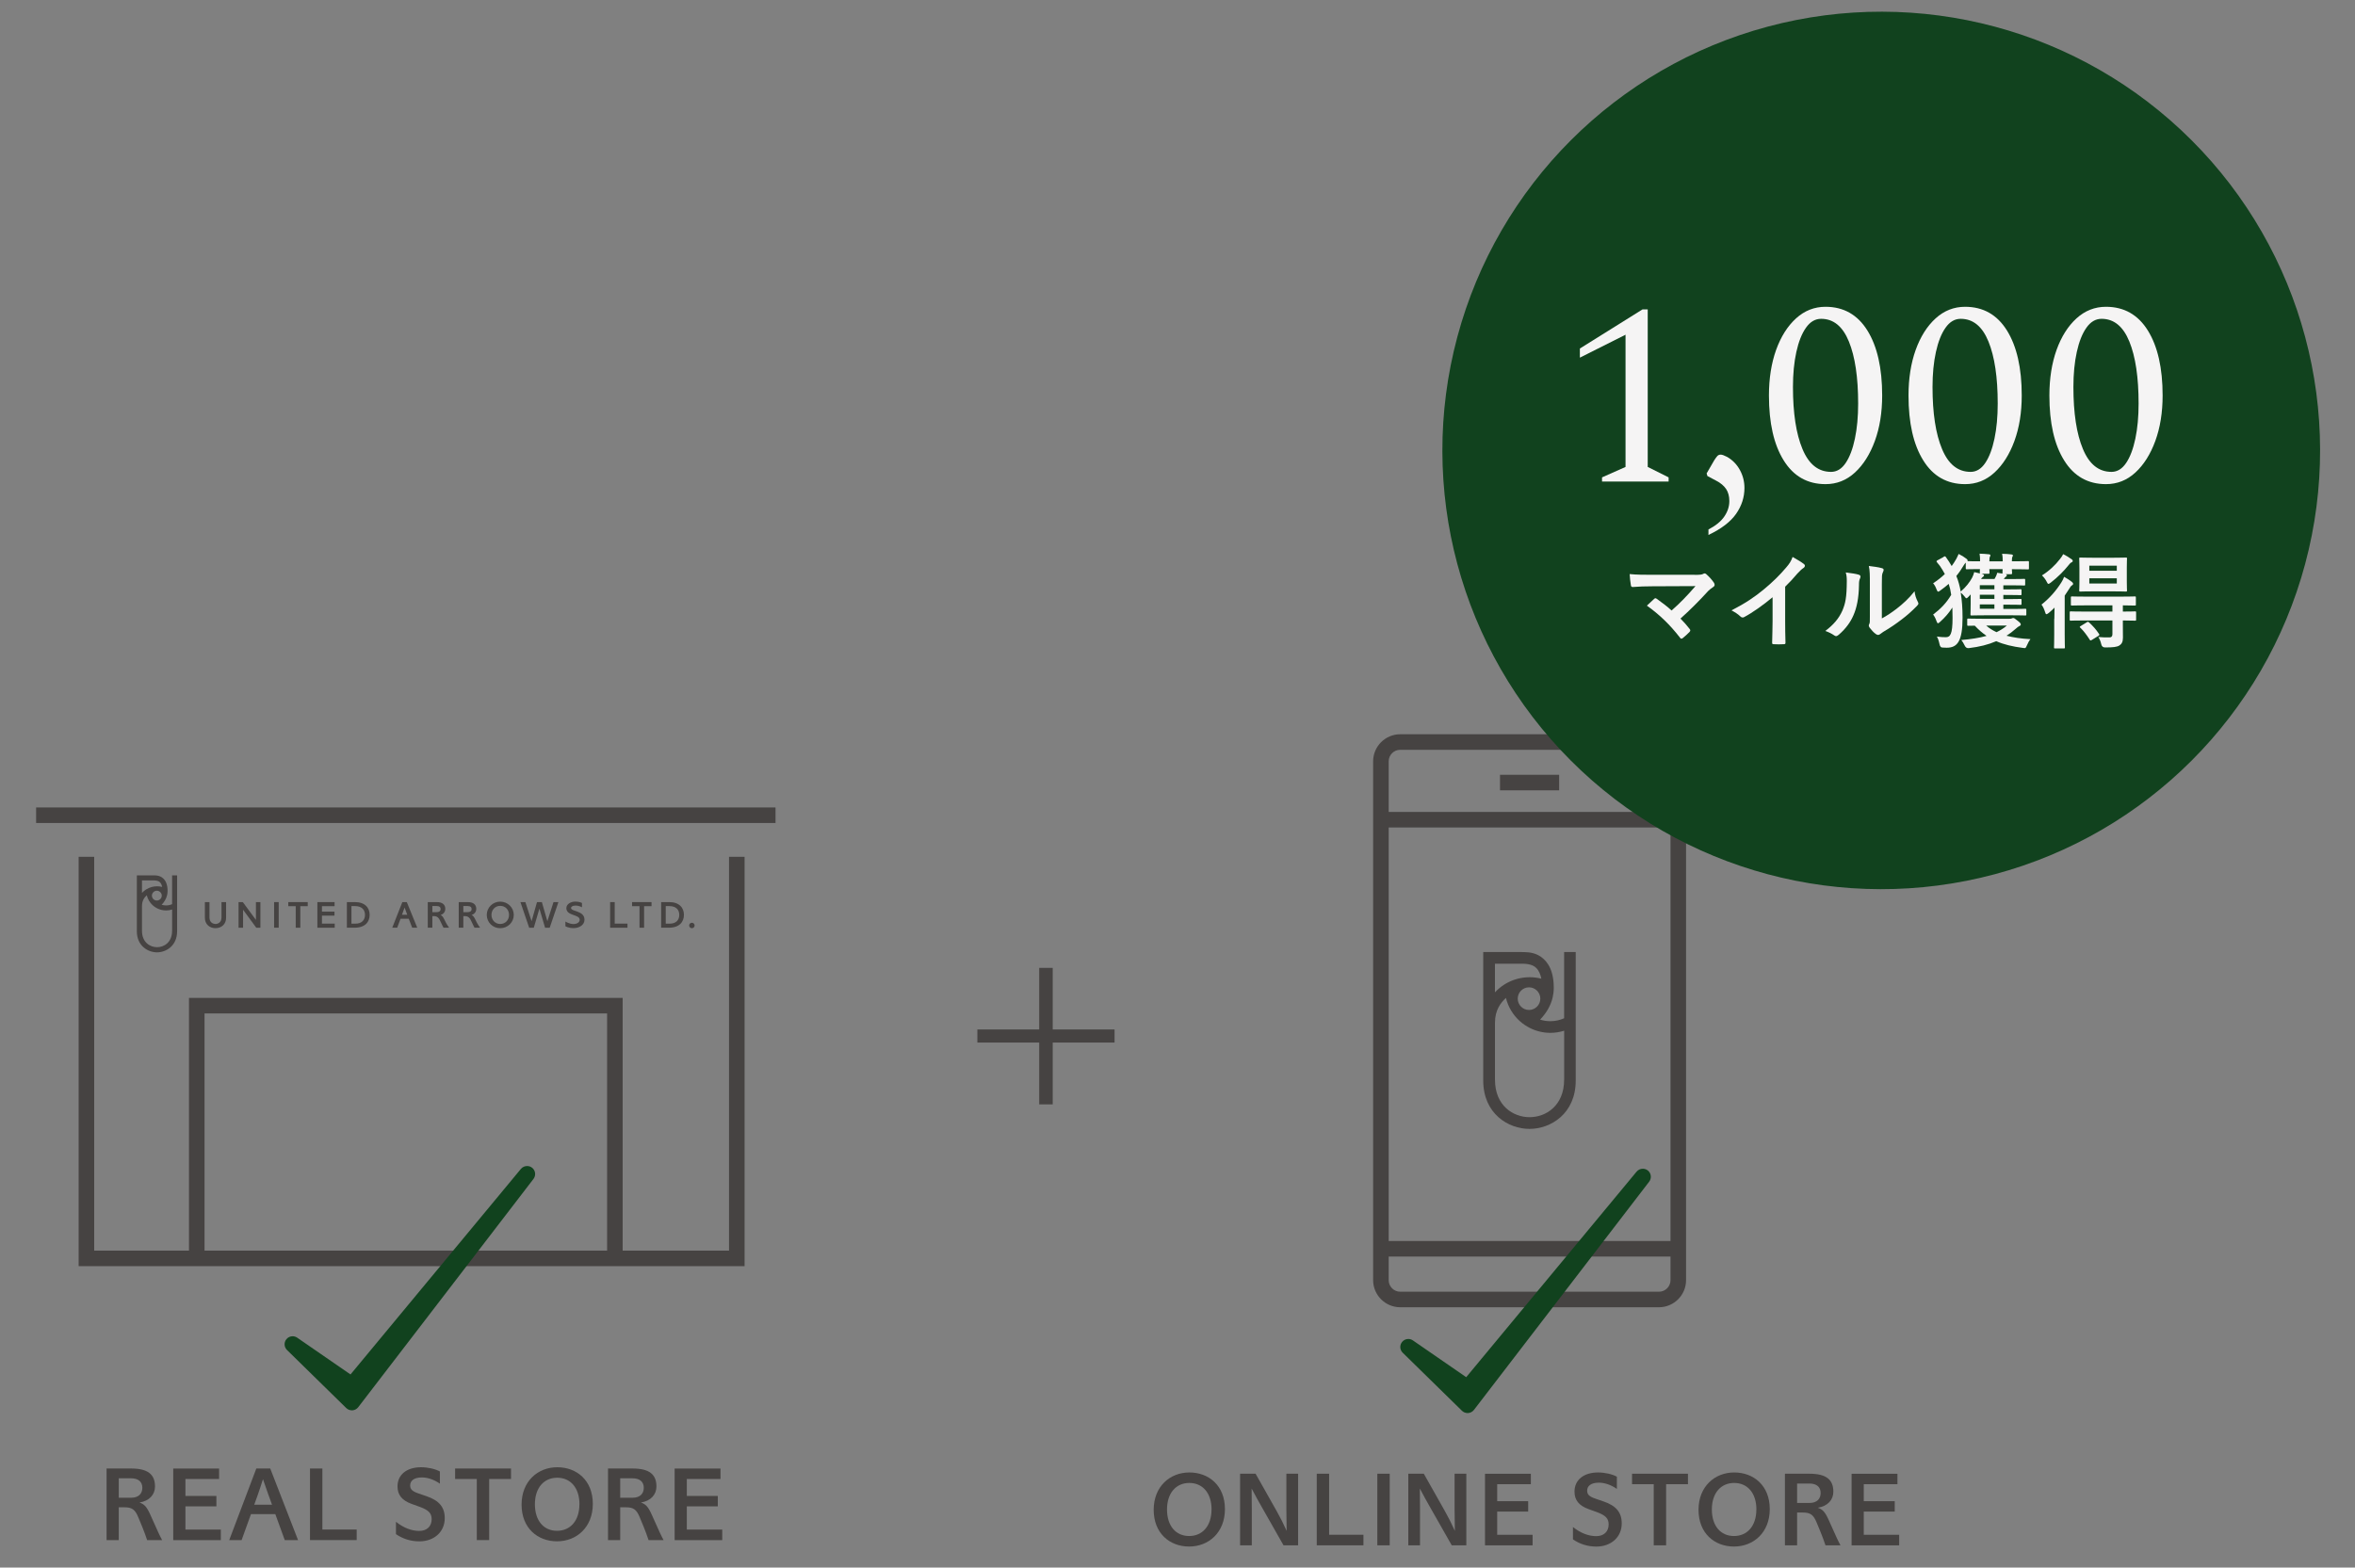 <?xml version="1.0" encoding="UTF-8"?>
<svg id="_レイヤー_1" data-name="レイヤー 1" xmlns="http://www.w3.org/2000/svg" viewBox="0 0 595.28 396.35">
  <rect x="0" y="0" width="595.28" height="396.35" fill="#808080" stroke="none"/>
  <defs>
    <style>
      .cls-1 {
        fill: #f5f4f4;
      }

      .cls-2 {
        fill: #11421e;
      }

      .cls-3 {
        fill: #464342;
      }
    </style>
  </defs>
  <g>
    <path class="cls-3" d="M30.02,381.11v8.29h-3.08v-18.1h6.21c4.27,0,6.03,1.53,6.03,4.54,0,2.05-1.41,3.65-3.92,4.06,1.21,.43,1.82,1.02,2.76,3.13l1.16,2.58c.62,1.37,1.05,2.4,1.8,3.79h-3.79c-.34-1.07-.8-2.26-1.21-3.29l-1.03-2.49c-.82-2.01-1.64-2.51-3.51-2.51h-1.41Zm0-2.42h3.13c1.87,0,2.83-1.03,2.83-2.51s-.96-2.4-2.83-2.4h-3.13v4.91Z"/>
    <path class="cls-3" d="M55.38,373.95h-8.51v4.29h7.83v2.63h-7.83v5.87h8.95v2.67h-12.03v-18.1h11.59v2.65Z"/>
    <path class="cls-3" d="M63.44,382.83l-2.37,6.57h-3.13l6.85-18.1h3.52l7.03,18.1h-3.36l-2.39-6.57h-6.14Zm4.47-4.7c-.44-1.21-.94-2.67-1.44-4.13-.46,1.46-.94,2.92-1.37,4.13l-.84,2.33h4.5l-.84-2.33Z"/>
    <path class="cls-3" d="M81.49,386.73h8.67v2.67h-11.8v-18.1h3.13v15.43Z"/>
    <path class="cls-3" d="M111.19,375.13c-1.53-1.07-3.17-1.57-4.55-1.57-2.03,0-2.96,.87-2.96,2.01,0,.94,.48,1.48,2.03,2.01l2.12,.73c3.13,1.07,4.59,2.74,4.59,5.55,0,3.47-2.69,5.86-6.42,5.86-2.23,0-4.22-.66-5.91-1.82v-3.13c1.87,1.51,3.91,2.31,5.87,2.31s3.15-1.16,3.15-2.97c0-1.46-.73-2.28-2.99-3.11l-2.08-.75c-2.44-.89-3.56-2.28-3.56-4.43,0-2.92,2.28-4.84,5.96-4.84,1.69,0,3.6,.43,4.75,1.07v3.08Z"/>
    <path class="cls-3" d="M129.17,373.95h-5.52v15.45h-3.13v-15.45h-5.48v-2.65h14.13v2.65Z"/>
    <path class="cls-3" d="M131.84,380.43c0-5.91,4.11-9.45,9.02-9.45s8.99,3.31,8.99,9.26-4.13,9.47-9.04,9.47-8.97-3.33-8.97-9.29Zm14.63-.09c0-4.18-2.28-6.71-5.62-6.71s-5.64,2.53-5.64,6.71,2.24,6.71,5.59,6.71,5.66-2.53,5.66-6.71Z"/>
    <path class="cls-3" d="M156.77,381.11v8.29h-3.08v-18.1h6.21c4.27,0,6.03,1.53,6.03,4.54,0,2.05-1.41,3.65-3.92,4.06,1.21,.43,1.82,1.02,2.76,3.13l1.16,2.58c.62,1.37,1.05,2.4,1.8,3.79h-3.79c-.34-1.07-.8-2.26-1.21-3.29l-1.03-2.49c-.82-2.01-1.64-2.51-3.51-2.51h-1.41Zm0-2.42h3.13c1.87,0,2.83-1.03,2.83-2.51s-.96-2.4-2.83-2.4h-3.13v4.91Z"/>
    <path class="cls-3" d="M182.12,373.95h-8.51v4.29h7.83v2.63h-7.83v5.87h8.95v2.67h-12.03v-18.1h11.59v2.65Z"/>
  </g>
  <g>
    <path class="cls-3" d="M291.62,381.75c0-5.91,4.11-9.45,9.02-9.45s8.99,3.31,8.99,9.26-4.13,9.47-9.04,9.47-8.97-3.33-8.97-9.29Zm14.63-.09c0-4.18-2.28-6.71-5.62-6.71s-5.64,2.53-5.64,6.71,2.24,6.71,5.59,6.71,5.66-2.53,5.66-6.71Z"/>
    <path class="cls-3" d="M328.14,390.72h-3.7l-5.43-9.56c-.82-1.44-1.72-3.04-2.63-4.79,0,1.62,.04,3.42,.04,5.04v9.31h-2.96v-18.1h3.92l5.32,9.43c.92,1.62,1.72,3.22,2.53,5.02,0-1.73-.07-3.54-.07-5.27v-9.18h2.97v18.1Z"/>
    <path class="cls-3" d="M335.97,388.05h8.67v2.67h-11.8v-18.1h3.13v15.43Z"/>
    <path class="cls-3" d="M351.28,390.72h-3.13v-18.1h3.13v18.1Z"/>
    <path class="cls-3" d="M370.66,390.72h-3.7l-5.43-9.56c-.82-1.44-1.72-3.04-2.63-4.79,0,1.62,.04,3.42,.04,5.04v9.31h-2.96v-18.1h3.92l5.32,9.43c.92,1.62,1.72,3.22,2.53,5.02,0-1.73-.07-3.54-.07-5.27v-9.18h2.97v18.1Z"/>
    <path class="cls-3" d="M386.96,375.27h-8.51v4.29h7.83v2.63h-7.83v5.87h8.95v2.67h-12.03v-18.1h11.59v2.65Z"/>
    <path class="cls-3" d="M408.69,376.45c-1.53-1.07-3.17-1.57-4.54-1.57-2.03,0-2.96,.87-2.96,2.01,0,.94,.48,1.48,2.03,2.01l2.12,.73c3.13,1.07,4.59,2.74,4.59,5.55,0,3.47-2.69,5.86-6.42,5.86-2.23,0-4.22-.66-5.91-1.82v-3.13c1.87,1.51,3.91,2.31,5.87,2.31s3.15-1.16,3.15-2.97c0-1.46-.73-2.28-2.99-3.11l-2.08-.75c-2.44-.89-3.56-2.28-3.56-4.43,0-2.92,2.28-4.84,5.96-4.84,1.69,0,3.6,.43,4.75,1.07v3.08Z"/>
    <path class="cls-3" d="M426.67,375.27h-5.52v15.45h-3.13v-15.45h-5.48v-2.65h14.13v2.65Z"/>
    <path class="cls-3" d="M429.34,381.75c0-5.91,4.11-9.45,9.02-9.45s8.99,3.31,8.99,9.26-4.13,9.47-9.04,9.47-8.97-3.33-8.97-9.29Zm14.63-.09c0-4.18-2.28-6.71-5.62-6.71s-5.64,2.53-5.64,6.71,2.24,6.71,5.59,6.71,5.66-2.53,5.66-6.71Z"/>
    <path class="cls-3" d="M454.26,382.43v8.29h-3.08v-18.1h6.21c4.27,0,6.03,1.53,6.03,4.54,0,2.05-1.41,3.65-3.92,4.06,1.21,.43,1.82,1.03,2.76,3.13l1.16,2.58c.62,1.37,1.05,2.4,1.8,3.79h-3.79c-.34-1.07-.8-2.26-1.21-3.29l-1.03-2.49c-.82-2.01-1.64-2.51-3.51-2.51h-1.41Zm0-2.42h3.12c1.87,0,2.83-1.03,2.83-2.51s-.96-2.4-2.83-2.4h-3.12v4.91Z"/>
    <path class="cls-3" d="M479.62,375.27h-8.51v4.29h7.83v2.63h-7.83v5.87h8.95v2.67h-12.03v-18.1h11.59v2.65Z"/>
  </g>
  <g>
    <rect class="cls-3" x="9.13" y="204.16" width="186.9" height="3.93"/>
    <polygon class="cls-3" points="188.21 320.14 19.88 320.14 19.88 216.64 23.81 216.64 23.81 316.21 184.28 316.21 184.28 216.64 188.21 216.64 188.21 320.14"/>
    <polygon class="cls-3" points="157.39 317.39 153.46 317.39 153.46 256.24 51.7 256.24 51.7 317.39 47.77 317.39 47.77 252.31 157.39 252.31 157.39 317.39"/>
    <g>
      <g>
        <g>
          <rect class="cls-3" x="69.29" y="228.09" width="1.16" height="6.47"/>
          <path class="cls-3" d="M55.99,228.09v3.89c0,1.25-.9,1.64-1.52,1.64s-1.52-.39-1.52-1.64v-3.89h-1.16v3.98c0,1.59,1.16,2.61,2.68,2.61s2.68-1.02,2.68-2.61v-3.98h-1.16Z"/>
          <path class="cls-3" d="M109.29,231.63h.36c.88,0,1.29,.42,1.72,1.42,.38,.87,.74,1.51,.74,1.51h1.41c-1.36-1.88-1.23-2.74-2.15-3.22,0,0,1.19-.28,1.19-1.55,0-1.02-.71-1.7-2.1-1.7h-2.33v6.47h1.16v-2.94Zm0-2.55h1.04c.78,0,1.05,.33,1.05,.76s-.27,.79-1.05,.79h-1.04v-1.54Z"/>
          <path class="cls-3" d="M117.12,231.63h.36c.88,0,1.29,.42,1.72,1.42,.38,.87,.74,1.51,.74,1.51h1.41c-1.36-1.88-1.23-2.74-2.15-3.22,0,0,1.19-.28,1.19-1.55,0-1.02-.71-1.7-2.1-1.7h-2.33v6.47h1.16v-2.94Zm0-2.55h1.04c.78,0,1.05,.33,1.05,.76s-.27,.79-1.05,.79h-1.04v-1.54Z"/>
          <polygon class="cls-3" points="138.36 232.92 139.91 228.09 141.15 228.09 138.95 234.57 137.78 234.57 136.35 229.74 134.93 234.57 133.76 234.57 131.55 228.09 132.8 228.09 134.37 232.92 135.74 228.09 136.97 228.09 138.36 232.92"/>
          <polygon class="cls-3" points="72.87 228.09 72.87 229.12 74.75 229.12 74.75 234.57 75.91 234.57 75.91 229.12 77.79 229.12 77.79 228.09 72.87 228.09"/>
          <path class="cls-3" d="M89.67,228.09h-1.99v6.47h2c2.61,0,3.76-1.48,3.76-3.24s-1.14-3.24-3.77-3.24Zm-.83,1.01h.95c1.69,.01,2.47,.96,2.47,2.22s-.78,2.24-2.47,2.22h-.95v-4.45Z"/>
          <path class="cls-3" d="M102.82,228.09h-1.12l-2.55,6.47h1.25l.84-2.24v-.02h2.09v.02s.86,2.24,.86,2.24h1.28l-2.64-6.47Zm-.56,1.36l.68,1.84h-1.33l.66-1.84Z"/>
          <polygon class="cls-3" points="84.57 229.12 84.57 228.09 80.22 228.09 80.22 234.57 84.61 234.57 84.61 233.53 81.38 233.53 81.38 231.51 84.55 231.51 84.55 230.5 81.38 230.5 81.38 229.12 84.57 229.12"/>
          <polygon class="cls-3" points="64.69 228.09 64.69 232.59 61.38 228.09 60.3 228.09 60.3 234.57 61.44 234.57 61.44 230.02 64.78 234.57 65.82 234.57 65.82 228.09 64.69 228.09"/>
          <path class="cls-3" d="M126.44,227.97c1.91,0,3.43,1.51,3.43,3.36s-1.52,3.36-3.43,3.36-3.4-1.5-3.4-3.36,1.52-3.36,3.4-3.36Zm0,5.65c1.3,0,2.23-1,2.23-2.29s-.91-2.29-2.23-2.29-2.21,1.03-2.21,2.29,.92,2.29,2.21,2.29Z"/>
          <path class="cls-3" d="M144.34,229.59c0-.34,.43-.62,1.11-.62,1.01,0,1.66,.44,1.66,.44v-1.1s-.63-.35-1.66-.35c-1.21,0-2.29,.66-2.29,1.65,0,2.04,3.37,1.51,3.37,2.96,0,.6-.65,1.07-1.56,1.07-1.07,0-2.05-.64-2.05-.64v1.19s.76,.48,2.07,.48c1.42,0,2.75-.79,2.75-2.13,0-2.36-3.39-1.99-3.39-2.96Z"/>
        </g>
        <polygon class="cls-3" points="159.77 228.09 159.77 229.12 161.65 229.12 161.65 234.57 162.81 234.57 162.81 229.12 164.69 229.12 164.69 228.09 159.77 228.09"/>
        <path class="cls-3" d="M169.11,228.09h-1.99v6.47h2c2.61,0,3.76-1.48,3.76-3.24s-1.14-3.24-3.76-3.24Zm-.83,1.01h.95c1.69,.01,2.47,.96,2.47,2.22s-.78,2.24-2.47,2.22h-.95v-4.45Z"/>
        <polygon class="cls-3" points="154.22 228.09 154.22 234.57 158.61 234.57 158.61 233.53 155.38 233.53 155.38 228.09 154.22 228.09"/>
        <path class="cls-3" d="M174.2,234c0-.38,.31-.69,.69-.69s.69,.31,.69,.69-.31,.69-.69,.69-.69-.31-.69-.69"/>
      </g>
      <path class="cls-3" d="M43.5,221.32v7.29c-.46,.21-.97,.32-1.51,.32-.39,0-.77-.06-1.13-.17,.62-.64,1.15-1.45,1.38-2.44,.08-.34,.12-.7,.12-1.08,0-.14,0-.28-.01-.41-.1-1.87-.92-2.74-1.69-3.15-.71-.38-1.46-.35-2.05-.35-.31,0-4.02,0-4.02,0v14.13c0,3.66,2.76,5.33,5.09,5.33s5.09-1.66,5.09-5.33v-14.13h-1.28Zm-3.86,6.37c-.69,0-1.24-.56-1.24-1.24s.56-1.24,1.24-1.24,1.25,.56,1.25,1.24-.56,1.24-1.25,1.24Zm-3.75-5.09h2.73c.57,0,1.34,0,1.81,.47,.3,.3,.47,.74,.56,1.18-.41-.11-.85-.16-1.29-.16s-.92,.06-1.35,.18c-.49,.13-.96,.34-1.39,.6-.4,.25-.76,.55-1.07,.89v-3.15Zm7.61,12.76c0,2.88-2.01,4.13-3.8,4.13s-3.81-1.25-3.81-4.13v-6.27c0-1.44,.66-2.22,1.21-2.73,.24,.99,.77,1.87,1.51,2.54,.34,.31,.73,.58,1.15,.78,.67,.33,1.43,.52,2.24,.52,.53,0,1.03-.09,1.51-.24v5.39Z"/>
    </g>
  </g>
  <g>
    <path class="cls-3" d="M419.34,330.53h-65.4c-3.77,0-6.85-3.08-6.85-6.85V192.5c0-3.78,3.08-6.85,6.85-6.85h65.4c3.77,0,6.85,3.07,6.85,6.85v131.18c0,3.77-3.08,6.85-6.85,6.85Zm-65.4-140.95c-1.61,0-2.92,1.31-2.92,2.92v131.18c0,1.61,1.31,2.92,2.92,2.92h65.4c1.61,0,2.92-1.31,2.92-2.92V192.5c0-1.61-1.31-2.92-2.92-2.92h-65.4Z"/>
    <rect class="cls-3" x="349.47" y="205.29" width="74.31" height="3.93"/>
    <rect class="cls-3" x="379.16" y="195.9" width="14.95" height="3.93"/>
    <rect class="cls-3" x="349.47" y="313.78" width="74.31" height="3.93"/>
    <path class="cls-3" d="M395.37,240.72v16.74c-1.06,.47-2.24,.74-3.48,.74-.9,0-1.78-.14-2.6-.4,1.43-1.48,2.65-3.34,3.18-5.61,.18-.78,.28-1.61,.28-2.49,0-.33,0-.64-.03-.95-.24-4.29-2.12-6.3-3.87-7.23-1.63-.86-3.35-.8-4.7-.8-.71,0-9.23,0-9.23,0v32.47c0,8.42,6.34,12.24,11.69,12.24s11.69-3.82,11.69-12.24v-32.47h-2.95Zm-8.88,14.64c-1.57,0-2.85-1.28-2.85-2.86s1.28-2.86,2.85-2.86,2.86,1.28,2.86,2.86-1.28,2.86-2.86,2.86Zm-8.61-11.7h6.28c1.31,0,3.08,0,4.16,1.08,.7,.7,1.09,1.69,1.29,2.71-.95-.24-1.94-.37-2.97-.37s-2.11,.15-3.11,.41c-1.13,.31-2.21,.77-3.18,1.38-.91,.57-1.74,1.25-2.47,2.04v-7.24Zm17.49,29.33c0,6.61-4.63,9.48-8.74,9.48s-8.74-2.87-8.74-9.48v-14.4c0-3.31,1.52-5.09,2.77-6.28,.55,2.28,1.78,4.3,3.46,5.83,.79,.72,1.68,1.32,2.64,1.8,1.55,.77,3.29,1.21,5.14,1.21,1.21,0,2.38-.2,3.48-.54v12.38Z"/>
  </g>
  <path class="cls-3" d="M262.68,260.29v-15.57h3.42v15.57h15.63v3.31h-15.63v15.63h-3.42v-15.63h-15.63v-3.31h15.63Z"/>
  <g>
    <circle class="cls-2" cx="475.52" cy="113.89" r="110.93" transform="translate(58.75 369.6) rotate(-45)"/>
    <g>
      <path class="cls-1" d="M404.95,121.75v-1.05l5.94-2.64v-33.43l-11.54,5.8v-2.31l15.83-9.89h1.32v39.83l5.28,2.64v1.05h-16.82Z"/>
      <path class="cls-1" d="M431.85,135.27v-1.39c1.85-.97,3.19-2.07,4.02-3.3,.84-1.23,1.26-2.53,1.26-3.89,0-1.23-.28-2.25-.82-3.06-.55-.81-1.38-1.51-2.48-2.08l-2.24-1.19-.2-.66,1.91-3.3c.31-.48,.57-.85,.79-1.09,.22-.24,.5-.36,.86-.36s.9,.2,1.65,.59c1.36,.79,2.43,1.89,3.2,3.3,.77,1.41,1.15,2.92,1.15,4.55,0,2.33-.7,4.51-2.11,6.53-1.41,2.02-3.74,3.8-6.99,5.34Z"/>
      <path class="cls-1" d="M461.45,122.41c-4.57,0-8.1-2-10.58-6-2.49-4-3.73-9.47-3.73-16.42,0-4.31,.61-8.14,1.81-11.51,1.21-3.36,2.89-6.02,5.04-7.98,2.16-1.96,4.64-2.93,7.45-2.93,4.57,0,8.1,2,10.59,6,2.48,4,3.73,9.47,3.73,16.42,0,4.31-.62,8.14-1.85,11.51-1.23,3.36-2.91,6.02-5.04,7.98-2.13,1.96-4.6,2.93-7.42,2.93Zm1.39-3.1c1.45,0,2.68-.75,3.69-2.24,1.01-1.49,1.79-3.55,2.34-6.16,.55-2.62,.82-5.57,.82-8.87,0-6.64-.78-11.87-2.34-15.69-1.56-3.83-3.9-5.74-7.02-5.74-1.5,0-2.77,.75-3.82,2.24-1.06,1.49-1.87,3.54-2.44,6.13-.57,2.59-.86,5.54-.86,8.84,0,6.64,.8,11.88,2.41,15.72,1.6,3.85,4.01,5.77,7.22,5.77Z"/>
      <path class="cls-1" d="M496.73,122.41c-4.57,0-8.1-2-10.58-6-2.49-4-3.73-9.47-3.73-16.42,0-4.31,.61-8.14,1.81-11.51,1.21-3.36,2.89-6.02,5.04-7.98,2.16-1.96,4.64-2.93,7.45-2.93,4.57,0,8.1,2,10.59,6,2.48,4,3.73,9.47,3.73,16.42,0,4.31-.62,8.14-1.85,11.51-1.23,3.36-2.91,6.02-5.04,7.98-2.13,1.96-4.6,2.93-7.42,2.93Zm1.39-3.1c1.45,0,2.68-.75,3.69-2.24,1.01-1.49,1.79-3.55,2.34-6.16,.55-2.62,.82-5.57,.82-8.87,0-6.64-.78-11.87-2.34-15.69-1.56-3.83-3.9-5.74-7.02-5.74-1.5,0-2.77,.75-3.82,2.24-1.06,1.49-1.87,3.54-2.44,6.13-.57,2.59-.86,5.54-.86,8.84,0,6.64,.8,11.88,2.41,15.72,1.6,3.85,4.01,5.77,7.22,5.77Z"/>
      <path class="cls-1" d="M532.34,122.41c-4.57,0-8.1-2-10.58-6-2.49-4-3.73-9.47-3.73-16.42,0-4.31,.61-8.14,1.81-11.51,1.21-3.36,2.89-6.02,5.04-7.98,2.16-1.96,4.64-2.93,7.45-2.93,4.57,0,8.1,2,10.59,6,2.48,4,3.73,9.47,3.73,16.42,0,4.31-.62,8.14-1.85,11.51-1.23,3.36-2.91,6.02-5.04,7.98-2.13,1.96-4.6,2.93-7.42,2.93Zm1.39-3.1c1.45,0,2.68-.75,3.69-2.24,1.01-1.49,1.79-3.55,2.34-6.16,.55-2.62,.82-5.57,.82-8.87,0-6.64-.78-11.87-2.34-15.69-1.56-3.83-3.9-5.74-7.02-5.74-1.5,0-2.77,.75-3.82,2.24-1.06,1.49-1.87,3.54-2.44,6.13-.57,2.59-.86,5.54-.86,8.84,0,6.64,.8,11.88,2.41,15.72,1.6,3.85,4.01,5.77,7.22,5.77Z"/>
    </g>
    <g>
      <path class="cls-1" d="M428.34,145.35c1.52,0,1.83-.08,2.17-.24,.13-.08,.26-.13,.37-.13,.15,0,.31,.08,.44,.21,.71,.63,1.31,1.28,1.88,2.09,.13,.21,.21,.39,.21,.58,0,.21-.11,.39-.34,.55-.55,.39-.92,.63-1.26,.99-2.25,2.48-4.68,4.91-7.03,7,.84,.84,1.54,1.64,2.3,2.61,.13,.16,.18,.26,.18,.39s-.08,.26-.23,.42c-.52,.52-1.1,1.07-1.7,1.54-.13,.08-.23,.13-.34,.13s-.21-.08-.31-.23c-2.53-3.27-5.17-5.83-8.39-8.13,.52-.5,1.41-1.33,1.88-1.75,.1-.08,.21-.13,.29-.13,.1,0,.21,.08,.36,.18,1.36,.99,2.62,1.91,3.71,2.93,2.19-1.91,4.1-3.92,6.04-6.17l-11,.05c-1.51,0-3.44,.05-4.86,.18-.34,0-.42-.16-.47-.47-.15-.92-.26-1.83-.31-2.8,1.77,.18,3.89,.18,5.69,.18h10.71Z"/>
      <path class="cls-1" d="M451.24,157c0,1.8,.02,3.35,.08,5.44,.03,.34-.1,.44-.39,.44-.83,.05-1.77,.05-2.61,0-.29,0-.39-.1-.37-.42,.03-1.88,.11-3.58,.11-5.36v-6.09c-2.3,1.93-5.1,3.92-7.19,5.02-.13,.08-.26,.1-.39,.1-.21,0-.36-.08-.55-.26-.6-.6-1.46-1.12-2.25-1.54,3.6-1.86,5.83-3.37,8.23-5.36,2.06-1.7,3.94-3.53,5.57-5.46,.89-1.04,1.23-1.57,1.64-2.69,1.18,.65,2.33,1.36,2.9,1.83,.15,.1,.21,.26,.21,.39,0,.21-.16,.44-.36,.57-.45,.29-.86,.68-1.57,1.44-1.02,1.23-1.99,2.25-3.06,3.29v8.65Z"/>
      <path class="cls-1" d="M469.87,145.32c.44,.13,.49,.44,.34,.81-.29,.57-.31,1.15-.31,1.78-.05,3.27-.55,5.75-1.41,7.68-.68,1.59-1.83,3.29-3.71,4.91-.26,.21-.47,.34-.68,.34-.15,0-.32-.08-.49-.21-.65-.44-1.28-.76-2.22-1.1,2.04-1.54,3.43-3.13,4.34-5.2,.73-1.78,1.07-3.21,1.09-7.4,0-.99-.05-1.41-.26-2.19,1.49,.18,2.69,.37,3.32,.58Zm5.8,11.05c1.28-.68,2.48-1.49,3.71-2.43,1.56-1.2,3.11-2.59,4.57-4.44,.1,.92,.36,1.78,.81,2.64,.08,.18,.16,.31,.16,.44,0,.18-.1,.37-.39,.65-1.3,1.33-2.51,2.4-3.87,3.42-1.36,1.04-2.82,2.06-4.65,3.13-.47,.32-.52,.37-.76,.55-.16,.13-.34,.21-.52,.21-.16,0-.34-.08-.55-.21-.57-.39-1.17-1.07-1.56-1.59-.16-.24-.24-.39-.24-.55,0-.13,.03-.24,.11-.39,.18-.34,.16-.65,.16-1.98v-8.18c0-2.27,0-3.34-.26-4.54,1.05,.13,2.49,.31,3.27,.55,.34,.08,.47,.23,.47,.45,0,.16-.08,.39-.21,.65-.24,.5-.24,1.02-.24,2.9v8.73Z"/>
      <path class="cls-1" d="M491.3,140.77c.34-.18,.42-.13,.6,.13,.52,.76,1.02,1.46,1.43,2.22,.42-.57,.81-1.17,1.18-1.83,.24-.42,.39-.84,.58-1.23,.76,.37,1.39,.76,1.99,1.23,.21,.16,.29,.29,.29,.42,0,.05-.02,.1-.05,.16,.34,.03,1.23,.05,3.19,.05,0-.76-.02-1.33-.13-1.93,.84,.02,1.72,.08,2.4,.16,.24,.03,.34,.13,.34,.26s-.05,.24-.13,.37c-.08,.13-.13,.45-.13,1.15h3.37c0-.73-.02-1.31-.16-1.91,.83,.03,1.65,.05,2.4,.16,.21,.03,.34,.13,.34,.23,0,.16-.05,.24-.13,.39-.08,.13-.13,.42-.13,1.12h.47c2.53,0,3.43-.05,3.58-.05,.24,0,.26,.03,.26,.29v1.52c0,.26-.02,.29-.26,.29-.15,0-1.05-.05-3.58-.05h-.47c.03,.55,.05,.84,.05,.97,0,.26-.02,.29-.29,.29h-1.39c.26,.05,.36,.16,.36,.29,0,.1-.05,.18-.21,.31-.16,.13-.32,.26-.39,.39l-.16,.24h2.01c2.19,0,2.93-.05,3.09-.05,.26,0,.29,.03,.29,.29v1.1c0,.26-.03,.29-.29,.29-.16,0-.89-.05-3.09-.05h-2.14v1.04h.45c2.74,0,3.68-.05,3.84-.05,.29,0,.31,.03,.31,.29v.92c0,.26-.02,.29-.31,.29-.16,0-1.09-.05-3.84-.05h-.45v1.05h.45c2.74,0,3.68-.05,3.84-.05,.29,0,.31,.03,.31,.29v.92c0,.26-.02,.29-.31,.29-.16,0-1.09-.05-3.84-.05h-.45v1.09h2.09c2.43,0,3.27-.05,3.43-.05,.26,0,.29,.03,.29,.29v1.12c0,.26-.02,.29-.29,.29-.15,0-.99-.05-3.43-.05h-6.63c-2.43,0-3.32,.05-3.48,.05-.26,0-.29-.03-.29-.29,0-.16,.05-.94,.05-2.58v-2.46l-.45,.5c-.32,.32-.47,.47-.63,.47-.13,0-.26-.16-.47-.45-.32-.37-.61-.71-.97-.99,.31,1.88,.47,3.95,.47,6.35,0,6.01-1.33,7.6-4.02,7.6-.45,0-.78-.03-1.15-.05q-.49-.05-.65-.84c-.18-.84-.39-1.49-.68-1.93,.92,.13,1.65,.16,2.27,.16,1.1,0,1.7-.71,1.7-4.89,0-.94-.02-1.8-.05-2.61-.86,1.36-1.88,2.53-3.11,3.63-.23,.21-.39,.34-.52,.34-.16,0-.24-.18-.39-.57-.24-.71-.55-1.25-.84-1.62,1.91-1.46,3.37-2.95,4.57-4.99-.13-.99-.34-1.91-.63-2.77-.6,.52-1.28,1.07-2.06,1.62-.29,.21-.44,.34-.6,.34s-.26-.18-.44-.63c-.21-.6-.5-1.09-.84-1.49,1.12-.73,2.09-1.49,2.96-2.33-.34-.65-.76-1.33-1.21-2.01-.23-.29-.42-.55-.78-.97-.18-.23-.16-.34,.18-.52l1.49-.81Zm5.59,1.49c-.18,.18-.37,.42-.5,.65-.57,.97-1.17,1.86-1.88,2.72,.5,1.23,.86,2.54,1.1,3.94,1.3-1.09,2.3-2.4,2.9-3.53,.24-.47,.39-.89,.52-1.39l1.44,.34c-.03-.05-.03-.11-.03-.24,0-.11,.03-.37,.03-.86-2.33,0-3.14,.05-3.29,.05-.26,0-.29-.02-.29-.29v-1.41Zm11.03,14.19c.36,0,.49-.03,.63-.1,.13-.08,.24-.08,.34-.08,.24,0,.39,.1,1.15,.71,.57,.44,.76,.68,.76,.89,0,.24-.15,.34-.37,.44-.23,.1-.42,.23-1.02,.76-.7,.63-1.43,1.17-2.22,1.67,1.72,.44,3.74,.76,6.06,.86-.34,.42-.65,.99-.92,1.62-.29,.68-.32,.71-.99,.6-2.64-.34-4.84-.86-6.74-1.7-1.99,.86-4.26,1.44-6.92,1.75q-.71,.08-1.02-.58c-.29-.57-.57-1.09-.91-1.46,2.45-.21,4.6-.55,6.4-1.05-1.07-.73-2.04-1.57-2.98-2.58-1.05,0-1.52,.03-1.62,.03-.26,0-.29-.03-.29-.31v-1.23c0-.26,.03-.29,.29-.29,.16,0,.99,.05,3.37,.05h7.01Zm-3.79-7.45v-1.04h-3.69v1.04h3.69Zm0,2.43v-1.05h-3.69v1.05h3.69Zm0,2.48v-1.09h-3.69v1.09h3.69Zm-3.09-8.78c.29,.08,.47,.21,.47,.37s-.1,.24-.26,.34c-.18,.13-.36,.29-.49,.55h3.4l.34-.63c.13-.26,.29-.63,.34-.94l1.33,.21v-.16c0-.13,.03-.42,.03-.97h-3.35c.03,.5,.05,.76,.05,.86,0,.29-.02,.31-.29,.31h-1.83l.26,.05Zm1.02,13.04c.73,.65,1.59,1.2,2.61,1.67,.99-.47,1.86-1.02,2.61-1.67h-5.22Z"/>
      <path class="cls-1" d="M519.28,156.51c0-.81,.02-1.91,.05-2.88-.47,.47-.94,.92-1.44,1.33-.29,.21-.47,.34-.6,.34-.16,0-.23-.16-.34-.52-.21-.73-.6-1.54-.92-1.91,2.06-1.62,3.76-3.6,5.04-5.64,.26-.39,.5-.89,.68-1.39,.68,.37,1.33,.81,1.93,1.26,.23,.18,.34,.32,.34,.52,0,.18-.08,.26-.29,.39-.24,.13-.47,.47-.73,.92-.34,.55-.71,1.12-1.1,1.67v9.82c0,2.12,.05,3.11,.05,3.24,0,.26-.03,.29-.29,.29h-2.17c-.26,0-.29-.03-.29-.29,0-.16,.05-1.12,.05-3.24v-3.91Zm4.29-15.18c.23,.16,.36,.29,.36,.5,0,.16-.1,.26-.26,.34-.26,.1-.49,.31-.78,.71-1.18,1.49-2.75,3.06-4.53,4.44-.29,.21-.44,.31-.57,.31-.16,0-.26-.18-.47-.6-.31-.6-.76-1.18-1.18-1.54,1.75-1.07,3.4-2.61,4.57-4.15,.36-.44,.63-.86,.81-1.23,.73,.37,1.39,.76,2.04,1.23Zm3.47,15.55c-2.56,0-3.42,.05-3.58,.05-.26,0-.29-.02-.29-.31v-1.75c0-.26,.02-.29,.29-.29,.16,0,1.02,.05,3.58,.05h6.92v-1.57h-6.64c-2.53,0-3.4,.05-3.55,.05-.29,0-.31-.03-.31-.29v-1.73c0-.26,.03-.29,.31-.29,.16,0,1.02,.05,3.55,.05h8.73c2.53,0,3.42-.05,3.58-.05,.23,0,.26,.03,.26,.29v1.73c0,.26-.02,.29-.26,.29-.16,0-.97-.03-3.03-.05v1.57c2.12,0,2.93-.05,3.06-.05,.26,0,.29,.03,.29,.29v1.75c0,.29-.02,.31-.29,.31-.13,0-.94-.02-3.06-.05v1.2c0,1.28,.02,2.12,.02,3.16s-.31,1.59-.89,1.96c-.62,.39-1.57,.5-3.63,.5q-.78,0-.96-.81c-.16-.73-.42-1.31-.73-1.83,.94,.1,2.12,.13,2.82,.1,.42,0,.73-.21,.73-.78v-3.5h-6.92Zm7.11-15.86c2.27,0,3.03-.05,3.21-.05,.26,0,.29,.03,.29,.29,0,.16-.05,.84-.05,2.32v3.37c0,1.52,.05,2.17,.05,2.33,0,.26-.03,.29-.29,.29-.18,0-.94-.05-3.21-.05h-5.07c-2.27,0-3.06,.05-3.22,.05-.26,0-.29-.02-.29-.29,0-.16,.05-.81,.05-2.33v-3.37c0-1.49-.05-2.14-.05-2.32,0-.26,.02-.29,.29-.29,.16,0,.95,.05,3.22,.05h5.07Zm-6.66,16.31c.26-.16,.34-.16,.55,.03,.94,.84,1.83,1.85,2.53,2.92,.16,.23,.13,.29-.16,.5l-1.65,1.02c-.16,.1-.26,.13-.32,.13-.08,0-.13-.05-.21-.18-.68-1.07-1.54-2.25-2.38-3.03-.23-.21-.18-.26,.11-.44l1.52-.94Zm.63-13.02h6.95v-1.28h-6.95v1.28Zm6.95,1.91h-6.95v1.31h6.95v-1.31Z"/>
    </g>
  </g>
  <g>
    <path class="cls-2" d="M88.93,355.58c-.26,0-.52-.1-.71-.29l-14.98-14.67c-.38-.37-.41-.96-.07-1.37,.2-.24,.49-.37,.78-.37,.2,0,.4,.06,.58,.18l14.25,9.83,43.67-52.69c.2-.24,.49-.36,.78-.36,.22,0,.45,.07,.63,.22,.43,.34,.51,.97,.17,1.41l-44.3,57.71c-.18,.23-.44,.38-.73,.4h-.07Z"/>
    <path class="cls-2" d="M133.23,296.85l-44.3,57.72-14.97-14.67,15.01,10.35,44.26-53.4m0-2.03c-.58,0-1.16,.25-1.56,.73l-43.07,51.97-13.48-9.3c-.35-.24-.75-.36-1.15-.36-.59,0-1.17,.25-1.57,.74-.67,.81-.61,2,.15,2.74l14.97,14.67c.38,.37,.89,.58,1.42,.58,.05,0,.1,0,.14,0,.58-.04,1.11-.33,1.47-.79l44.3-57.72c.67-.88,.52-2.13-.34-2.82-.37-.3-.82-.44-1.26-.44h0Zm0,4.06h0Z"/>
  </g>
  <g>
    <path class="cls-2" d="M370.96,356.27c-.27,0-.52-.1-.71-.29l-14.98-14.67c-.37-.37-.41-.96-.07-1.37,.2-.24,.49-.37,.78-.37,.2,0,.4,.06,.58,.18l14.24,9.83,43.67-52.69c.2-.24,.49-.36,.78-.36,.22,0,.45,.07,.63,.22,.43,.34,.51,.97,.17,1.41l-44.29,57.72c-.17,.23-.44,.38-.73,.4h-.07Z"/>
    <path class="cls-2" d="M415.25,297.54l-44.3,57.72-14.97-14.67,15.01,10.35,44.26-53.4m0-2.03c-.58,0-1.16,.25-1.56,.73l-43.07,51.97-13.48-9.3c-.35-.24-.75-.36-1.15-.36-.59,0-1.17,.25-1.57,.74-.67,.81-.61,2,.15,2.74l14.97,14.67c.38,.37,.89,.58,1.42,.58,.05,0,.1,0,.14,0,.58-.04,1.11-.33,1.47-.79l44.3-57.72c.67-.88,.52-2.13-.34-2.82-.37-.3-.82-.44-1.26-.44h0Zm0,4.06h0Z"/>
  </g>
</svg>
